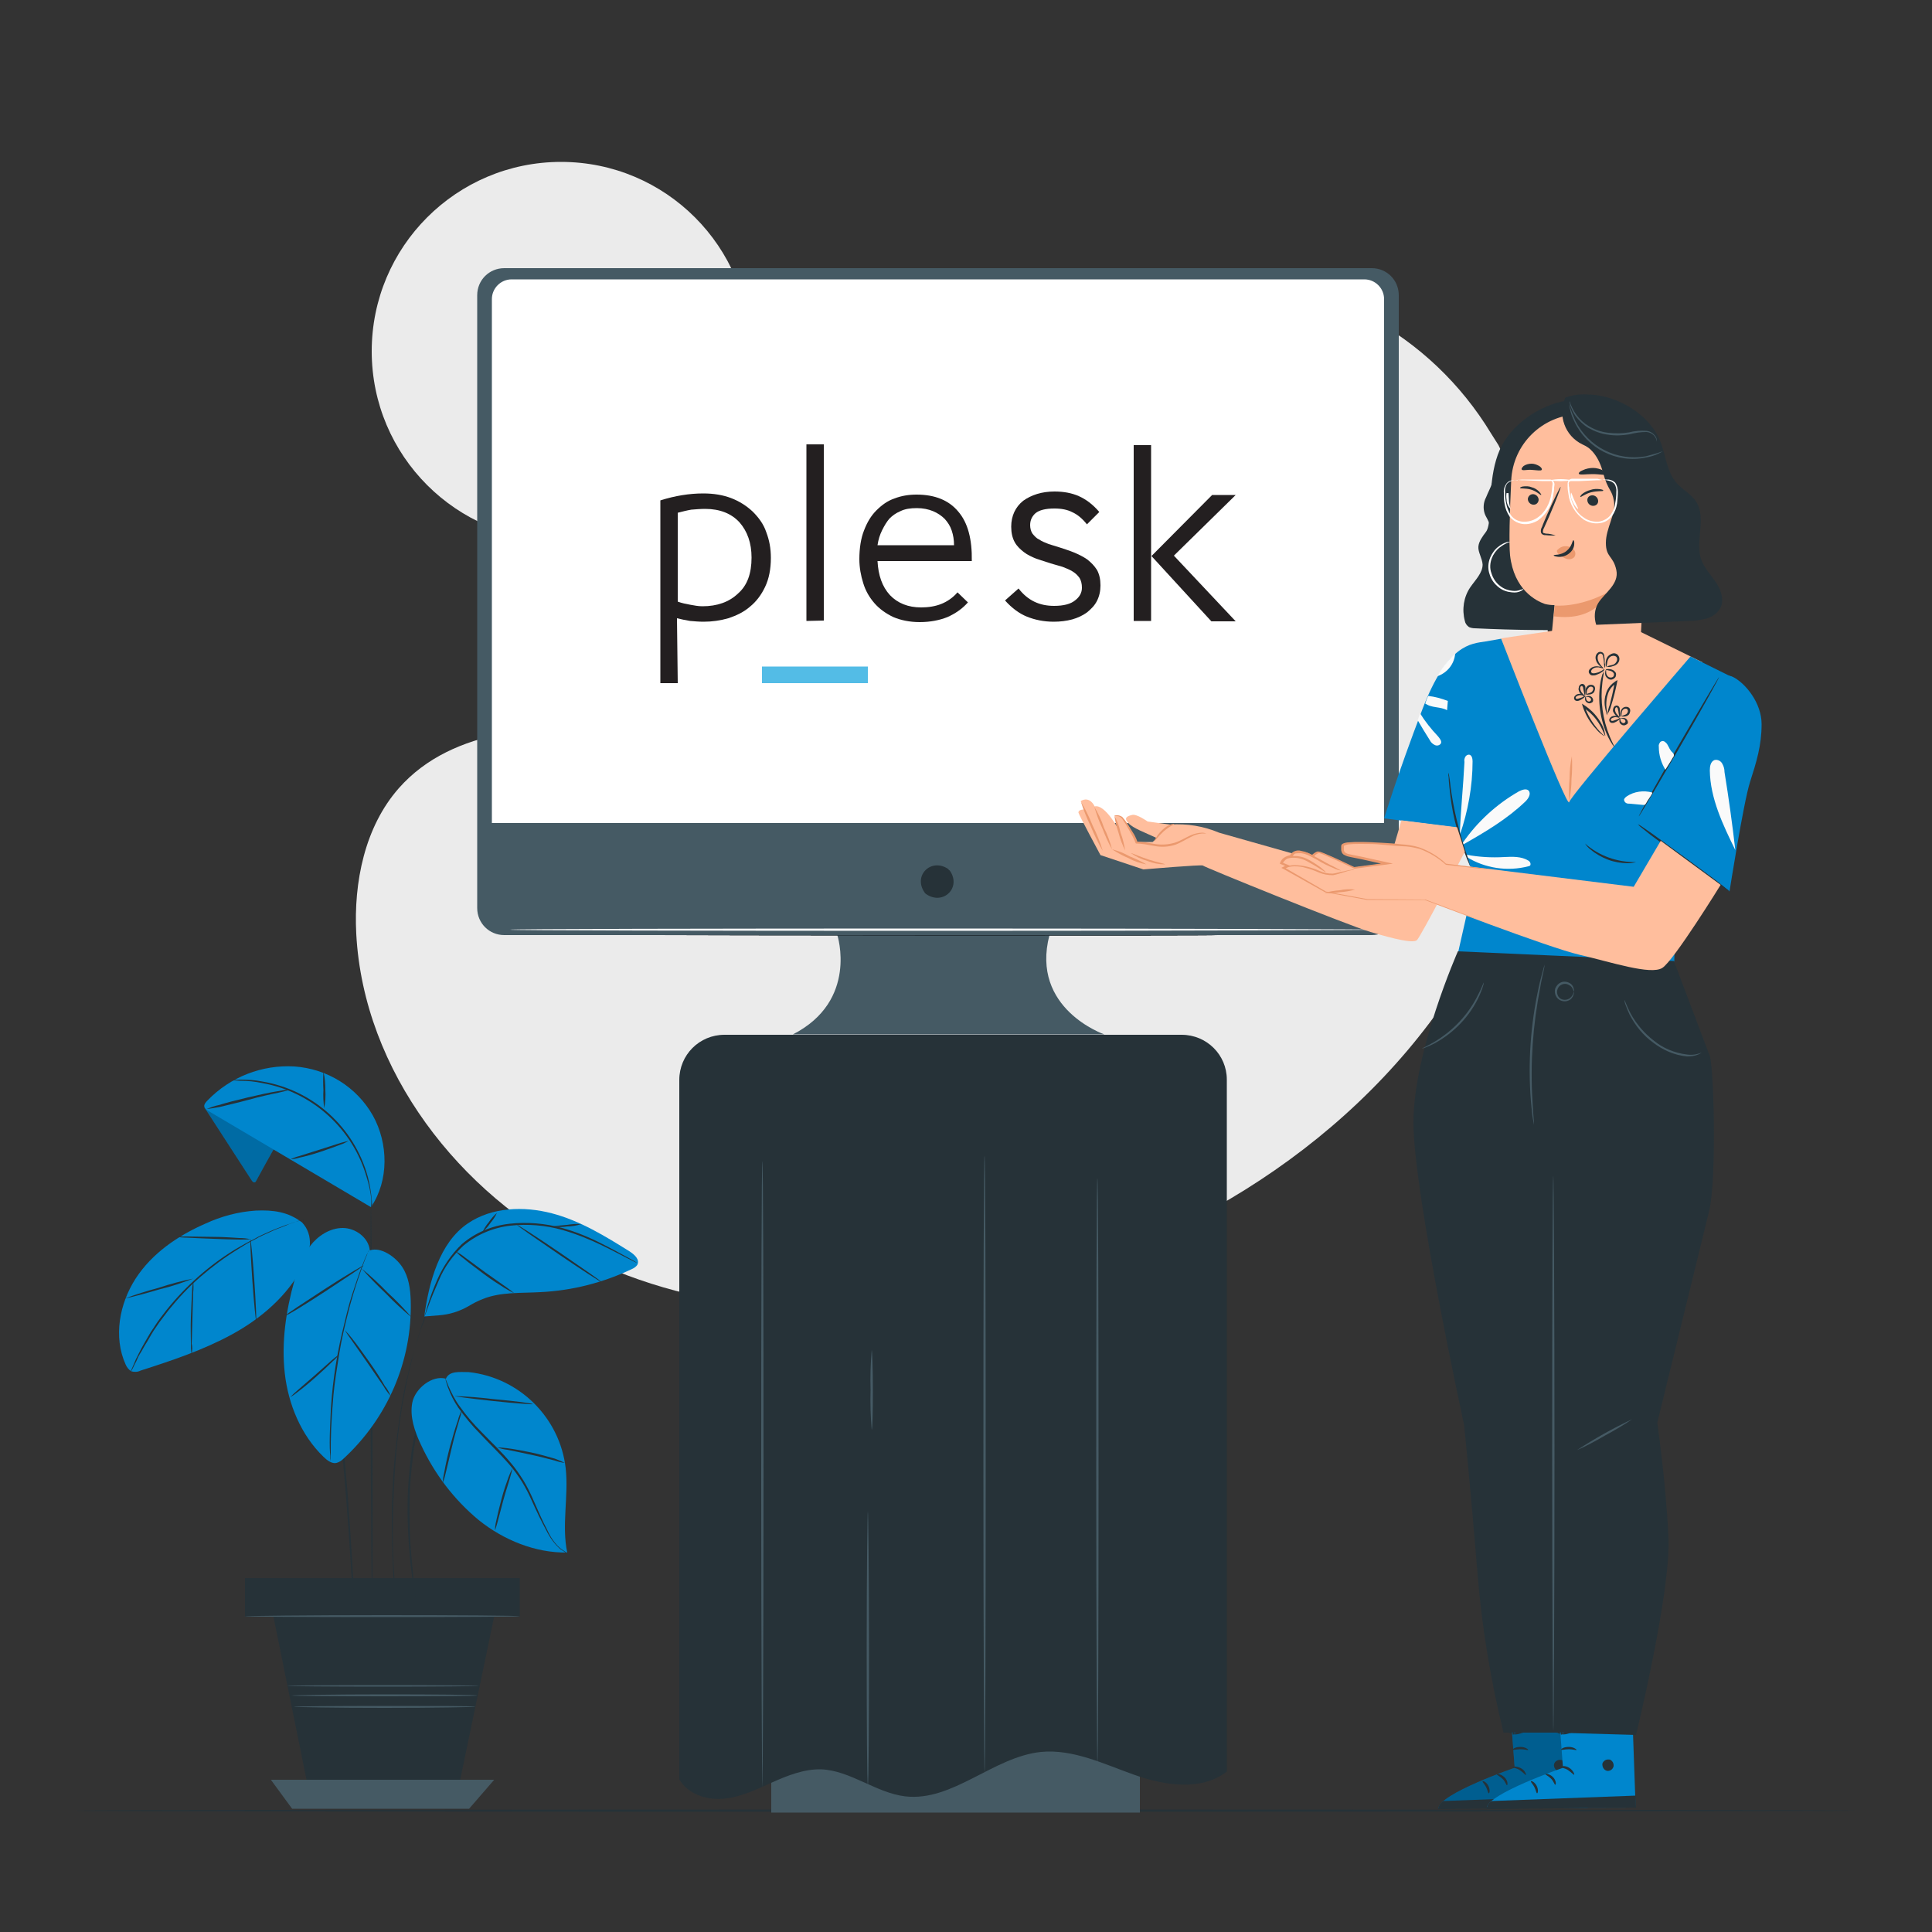 <?xml version="1.0" encoding="UTF-8"?>
<!-- Generator: Adobe Illustrator 27.2.0, SVG Export Plug-In . SVG Version: 6.00 Build 0)  -->
<svg version="1.1" id="Ebene_1" xmlns="http://www.w3.org/2000/svg" xmlns:xlink="http://www.w3.org/1999/xlink" x="0px" y="0px" width="500px" height="500px" viewBox="0 0 500 500" style="enable-background:new 0 0 500 500;" xml:space="preserve">
<rect x="0" y="0" width="500" height="500" fill="#333333" stroke="none"/>
<style type="text/css">
	.st0{fill:#EBEBEB;}
	.st1{fill:#263238;}
	.st2{fill:#455A64;}
	.st3{fill:#0086CD;}
	.st4{opacity:0.2;}
	.st5{fill:#FFFFFF;}
	.st6{fill:#FAFAFA;}
	.st7{fill:#FFBE9D;}
	.st8{fill:#EB996E;}
	.st9{opacity:0.3;}
	.st10{fill:#231F20;}
	.st11{fill:#53BCE6;}
</style>
<g id="freepik--background-simple--inject-33">
	<path class="st0" d="M387.8,115.2l-1.9-3c-15.6-25.8-43.9-41.3-73.7-39.4c-3.8,0.2-7.6,0.8-11.4,1.6c-27.1,5.8-50.7,26.3-60.4,52.5   c-5.8,15.4-7.4,33.2-18.3,45.4c-14.2,15.9-38.3,16.4-59.5,15.8s-45.3-0.1-59.4,15.9c-8.8,10-11.7,24.3-11,37.7   c1.9,35.5,26.7,67.3,58.1,83.1S219,342,253.5,335c48.3-9.7,94.2-36.5,121.8-77.8S409.9,159.8,387.8,115.2z"/>
	<circle class="st0" cx="145.2" cy="90.9" r="49"/>
</g>
<g id="freepik--Plant--inject-33">
	<rect x="63.5" y="408.6" class="st1" width="70.9" height="9.7"/>
	<path class="st1" d="M134.5,418.4H63.4v-10h71.1L134.5,418.4z M63.7,418.2h70.6v-9.5H63.7L63.7,418.2z"/>
	<polygon class="st1" points="70.1,415.1 80.3,465.4 118.1,465.4 127.9,418.3  "/>
	<polygon class="st2" points="70.1,460.6 75.6,468.1 121.4,468.1 127.9,460.6  "/>
	<path class="st1" d="M96.3,416.5c-0.1,0-0.3-23.3-0.4-52.1s0-52.1,0.1-52.1s0.3,23.3,0.4,52.1S96.4,416.5,96.3,416.5z"/>
	<path class="st1" d="M112.1,358.2c0,0.2-0.1,0.4-0.2,0.5c-0.2,0.4-0.4,0.9-0.6,1.5c-0.1,0.3-0.3,0.7-0.5,1.1s-0.3,0.9-0.5,1.3   s-0.4,1-0.6,1.5s-0.3,1.1-0.5,1.7c-0.8,2.8-1.5,5.7-2,8.7c-0.5,3.6-0.9,7.2-1.1,10.9c-0.3,6.6-0.1,13.2,0.6,19.8   c0.2,2.5,0.4,4.6,0.6,6c0.1,0.7,0.1,1.2,0.2,1.6c0,0.2,0,0.4,0,0.6c-0.1-0.2-0.1-0.4-0.1-0.6l-0.3-1.6c-0.2-1.4-0.5-3.4-0.8-6   c-0.7-6.6-1-13.3-0.7-19.9c0.2-3.7,0.6-7.3,1.1-10.9c0.5-2.9,1.2-5.9,2.1-8.7c0.2-0.6,0.4-1.2,0.6-1.7l0.6-1.5   c0.2-0.5,0.4-0.9,0.5-1.3s0.4-0.8,0.5-1.1l0.7-1.5C111.9,358.5,112,358.3,112.1,358.2z"/>
	<path class="st1" d="M110.3,339.3c0,0.3-0.1,0.5-0.2,0.8c-0.2,0.5-0.4,1.3-0.7,2.2c-0.2,0.5-0.4,1-0.5,1.6   c-0.2,0.6-0.4,1.2-0.6,1.9c-0.4,1.4-0.9,2.9-1.3,4.6c-0.2,0.9-0.5,1.8-0.7,2.7s-0.4,1.9-0.7,3c-0.5,2-0.8,4.2-1.3,6.5   c-0.8,4.6-1.5,9.8-1.9,15.1s-0.6,10.6-0.7,15.3s0,8.9,0.2,12.5c0.1,1.8,0.2,3.4,0.3,4.8s0.2,2.6,0.3,3.6s0.1,1.7,0.2,2.3   c0,0.3,0,0.5,0,0.8c-0.1-0.3-0.1-0.5-0.1-0.8c-0.1-0.6-0.2-1.3-0.3-2.3c-0.1-1-0.2-2.2-0.3-3.6s-0.3-3-0.3-4.8   c-0.2-3.6-0.3-7.8-0.3-12.5s0.2-9.9,0.7-15.3s1.2-10.5,2-15.2c0.5-2.3,0.8-4.5,1.4-6.5l0.7-3l0.8-2.7c0.4-1.7,1-3.2,1.4-4.6   c0.2-0.7,0.4-1.3,0.6-1.9s0.4-1.1,0.6-1.5c0.3-0.9,0.6-1.6,0.8-2.1C110,339.8,110.2,339.6,110.3,339.3z"/>
	<path class="st1" d="M91.8,420.7c0-0.1,0-0.2,0-0.3c0-0.2,0-0.5-0.1-0.8c0-0.8-0.1-1.8-0.2-3.1c-0.2-2.7-0.4-6.6-0.7-11.4   c-0.6-9.6-1.5-22.8-3.1-37.4c-0.8-7.3-1.8-14.2-2.8-20.5c-0.5-3.1-1-6.1-1.6-8.9s-1-5.4-1.5-7.7s-1-4.5-1.4-6.3s-0.8-3.5-1.1-4.8   s-0.6-2.3-0.7-3c-0.1-0.3-0.1-0.6-0.2-0.8c0-0.1,0-0.2,0-0.3c0,0.1,0.1,0.2,0.1,0.3c0.1,0.2,0.1,0.5,0.2,0.8c0.2,0.7,0.5,1.7,0.8,3   s0.8,2.9,1.2,4.7s1,4,1.5,6.3s1.1,4.9,1.6,7.7s1.1,5.8,1.6,8.9c1,6.3,2,13.2,2.8,20.5c1.6,14.6,2.4,27.8,3,37.4   c0.3,4.8,0.4,8.7,0.6,11.4c0.1,1.3,0.1,2.4,0.1,3.1c0,0.3,0,0.6,0,0.8C91.9,420.5,91.9,420.6,91.8,420.7z"/>
	<path class="st3" d="M95.7,323.6c-0.3-3.3-3.7-5.8-7-5.8s-6.4,2-8.4,4.6c-1.9,2.7-3.3,5.8-4.1,9c-2.2,7.8-3.4,16-2.5,24   s4.2,16,10,21.6c0.9,0.9,2.2,1.9,3.4,1.6c0.7-0.2,1.3-0.6,1.8-1.1c11.4-10.5,17.8-25.3,17.4-40.8c-0.1-3.1-0.5-6.2-2.2-8.8   S98.6,322.6,95.7,323.6"/>
	<path class="st3" d="M71,297.1c-1.6,2.8-3.1,5.6-4.7,8.5c-0.1,0.2-0.2,0.4-0.5,0.4s-0.4-0.2-0.6-0.4l-12.3-19l2.8-1.6L71,297.1z"/>
	<g class="st4">
		<path d="M71,297.1c-1.6,2.8-3.1,5.6-4.7,8.5c-0.1,0.2-0.2,0.4-0.5,0.4s-0.4-0.2-0.6-0.4l-12.3-19l2.8-1.6L71,297.1z"/>
	</g>
	<path class="st3" d="M96,312.4l-42.1-24.9c-0.4-0.2-0.8-0.6-1-1c-0.2-0.6,0.3-1.2,0.8-1.7c5.9-6.1,14.1-9.3,22.5-8.8   c8.5,0.6,16.1,5.3,20.3,12.7C100.5,295.9,100.7,305.5,96,312.4"/>
	<path class="st1" d="M60,279.6c0.2,0,0.4-0.1,0.5-0.1c0.4,0,0.9-0.1,1.6-0.1c2,0,3.9,0.1,5.8,0.5c13.1,2.2,23.8,11.8,27.3,24.7   c0.5,1.9,0.8,3.8,1,5.8c0.1,0.7,0,0.9,0.1,1.2c0,0.3-0.1,0.6-0.3,0.9c0.1-0.7,0.1-1.4,0.1-2.1c-0.2-1.9-0.6-3.8-1.2-5.7   c-3.6-12.6-14.1-22.1-27-24.4c-1.9-0.4-3.8-0.6-5.8-0.6C60.7,279.6,60,279.6,60,279.6z"/>
	<path class="st1" d="M90.3,295.2c-0.7,0.4-1.4,0.8-2.1,1c-1.3,0.5-3.2,1.2-5.3,1.9s-4,1.2-5.4,1.5c-0.7,0.2-1.5,0.4-2.3,0.4   c0.7-0.3,1.4-0.6,2.2-0.8l5.4-1.7l5.3-1.7C88.8,295.6,89.6,295.4,90.3,295.2z"/>
	<path class="st1" d="M83.7,277.4c0.4,1.5,0.5,3.1,0.5,4.7c0.1,1.6,0,3.2-0.3,4.7c-0.2-1.6-0.3-3.1-0.2-4.7   C83.6,280.5,83.6,279,83.7,277.4z"/>
	<path class="st1" d="M53.5,287c1-0.4,2-0.8,3.1-1c1.9-0.6,4.6-1.3,7.6-2s5.7-1.3,7.7-1.6c1.1-0.2,2.1-0.4,3.2-0.4   c-1,0.3-2.1,0.6-3.1,0.8c-2,0.4-4.7,1-7.6,1.8s-5.6,1.4-7.6,1.9C55.6,286.7,54.6,286.9,53.5,287z"/>
	<path class="st3" d="M78.2,316.4c-3.6-2.8-7.5-3.3-12-3.1c-4.6,0.3-9,1.5-13.1,3.4c-7.1,3.1-13.8,7.7-18,14.2s-5.8,15.1-2.6,22.2   c0.3,0.7,0.8,1.4,1.5,1.8c0.8,0.2,1.6,0.2,2.4-0.2c8.1-2.6,16.2-5.3,23.7-9.4s14.2-9.9,18.2-17.4c1-1.8,1.7-3.7,1.9-5.8   C80.3,320,79.7,318,78.2,316.4"/>
	<path class="st1" d="M78.3,315.6c-0.2,0.1-0.4,0.2-0.6,0.2l-1.7,0.6l-1.2,0.4c-0.4,0.2-0.9,0.4-1.4,0.6c-1,0.4-2.2,0.8-3.4,1.4   l-2,0.9c-0.7,0.3-1.4,0.7-2.1,1.1c-1.5,0.7-2.9,1.6-4.5,2.6c-3.4,2.1-6.6,4.5-9.6,7.1c-3,2.6-5.7,5.5-8.2,8.6   c-1.1,1.5-2.2,2.8-3.1,4.2c-0.5,0.7-0.9,1.3-1.3,2l-1.1,1.9c-0.8,1.2-1.3,2.3-1.9,3.2c-0.3,0.5-0.5,0.9-0.7,1.4s-0.4,0.8-0.6,1.2   c-0.3,0.7-0.6,1.2-0.8,1.6c-0.1,0.2-0.2,0.4-0.3,0.5c0-0.2,0.1-0.4,0.2-0.6c0.2-0.4,0.4-1,0.7-1.6c0.2-0.4,0.3-0.8,0.5-1.2   s0.5-0.9,0.7-1.4c0.5-1,1.1-2.1,1.8-3.3l1.1-1.9c0.4-0.7,0.9-1.3,1.3-2c0.9-1.4,2-2.8,3.1-4.2c5-6.2,11.1-11.6,17.9-15.7   c1.6-0.9,3.1-1.8,4.6-2.5c0.7-0.4,1.4-0.8,2.1-1.1l2-0.9c1.3-0.6,2.5-1,3.5-1.4c0.5-0.2,1-0.4,1.4-0.5l1.2-0.4l1.7-0.5   C77.9,315.7,78.1,315.6,78.3,315.6z"/>
	<path class="st1" d="M50,330.9c-2.9,1.1-5.8,2.1-8.8,2.8c-3,0.9-6,1.7-9,2.4c2.9-1.1,5.8-2,8.8-2.8C44,332.3,47,331.5,50,330.9z"/>
	<path class="st1" d="M49.6,350.4c-0.2-0.9-0.2-1.8-0.2-2.8c0-1.7-0.1-4,0-6.6s0.2-4.9,0.3-6.6c0-0.9,0.1-1.8,0.3-2.7   c0.1,0.9,0.1,1.8,0,2.8c-0.1,1.9-0.1,4.1-0.2,6.6s-0.1,4.8-0.2,6.6C49.8,348.5,49.8,349.4,49.6,350.4z"/>
	<path class="st1" d="M66.3,341.9c-0.1,0-0.6-4.8-1-10.6s-0.6-10.7-0.5-10.7s0.6,4.8,1,10.6S66.4,341.9,66.3,341.9z"/>
	<path class="st1" d="M45.6,320.1c0.9-0.1,1.9-0.1,2.8-0.1c1.7,0,4.2,0.1,6.8,0.1s5.1,0.2,6.8,0.3c0.9,0,1.9,0.1,2.8,0.3   c-0.9,0.1-1.9,0.1-2.8,0.1c-1.7,0-4.2-0.1-6.8-0.2s-5.1-0.2-6.8-0.3C47.4,320.3,46.5,320.2,45.6,320.1z"/>
	<path class="st1" d="M85.6,378.1c0-0.2-0.1-0.4-0.1-0.6c0-0.4,0-1-0.1-1.6c-0.1-1.4-0.1-3.5,0-6s0.2-5.5,0.5-8.8s0.8-7,1.5-10.8   s1.6-7.3,2.4-10.6s1.8-6.1,2.6-8.5s1.6-4.3,2.1-5.6c0.3-0.6,0.5-1.1,0.7-1.5c0.1-0.2,0.1-0.3,0.2-0.5c0,0.2-0.1,0.4-0.2,0.5   c-0.1,0.4-0.3,0.9-0.6,1.5c-0.5,1.3-1.2,3.2-2,5.6s-1.7,5.3-2.5,8.5s-1.7,6.8-2.3,10.6s-1.2,7.4-1.5,10.7s-0.5,6.3-0.6,8.8   s-0.1,4.5-0.1,6c0,0.7,0,1.2,0,1.6C85.6,377.7,85.6,377.9,85.6,378.1z"/>
	<path class="st1" d="M87.8,350.5c-0.5,0.7-1.1,1.3-1.7,1.8c-1.1,1.1-2.6,2.5-4.4,4.1s-3.4,2.9-4.6,3.8c-0.6,0.5-1.3,1-2,1.4   c0.6-0.6,1.2-1.2,1.8-1.7l4.5-3.9l4.5-4C86.5,351.5,87.1,351,87.8,350.5z"/>
	<path class="st1" d="M101.1,361.3c-0.7-0.8-1.3-1.6-1.8-2.5c-1.2-1.7-2.6-3.8-4.2-6.1l-4.2-6c-0.6-0.8-1.2-1.7-1.7-2.5   c0.7,0.7,1.4,1.5,2,2.3c1.2,1.5,2.7,3.6,4.4,6s3.1,4.6,4,6.2C100.2,359.4,100.7,360.3,101.1,361.3z"/>
	<path class="st1" d="M94.1,327.5c0.1,0.1-4.4,3.1-9.9,6.7s-10.1,6.4-10.2,6.2s4.4-3.1,9.9-6.7S94.1,327.4,94.1,327.5z"/>
	<path class="st1" d="M106.6,341c-2.3-1.9-4.6-4-6.7-6.2c-2.2-2.1-4.4-4.3-6.3-6.5c2.3,1.9,4.6,4,6.7,6.2   C102.5,336.5,104.6,338.7,106.6,341z"/>
	<path class="st3" d="M109.8,340.7l3.8-0.3c2.7-0.2,5.3-1,7.7-2.4c1.2-0.7,2.3-1.3,3.6-1.8c4.7-1.9,9.9-1.5,15-1.8   c8.3-0.4,16.4-2.5,23.9-6.1c0.4-0.2,0.8-0.5,1.1-0.9c0.8-1.4-0.7-2.7-1.9-3.5c-6.4-4-12.9-8-20.2-9.9s-15.5-1.6-21.7,2.6   C113.7,321.6,111,331.9,109.8,340.7"/>
	<path class="st1" d="M164.9,326.9c-0.2-0.1-0.4-0.2-0.6-0.3l-1.8-0.9c-1.6-0.8-3.8-2-6.7-3.4c-3.3-1.6-6.8-3-10.3-4   c-4.3-1.2-8.9-1.6-13.4-1.1c-4.5,0.5-8.7,2.3-12.2,5.2c-2.7,2.5-4.9,5.5-6.3,8.9c-1,2.3-2,4.6-2.8,6.9l-0.7,1.9   c-0.1,0.2-0.2,0.4-0.3,0.7c0-0.2,0.1-0.5,0.2-0.7c0.2-0.5,0.3-1.1,0.6-2c0.7-2.4,1.6-4.7,2.6-7c1.5-3.4,3.6-6.5,6.3-9.1   c3.5-3,7.8-4.8,12.4-5.3c4.5-0.5,9.2-0.1,13.6,1.1c3.6,1,7,2.4,10.3,4.1c2.8,1.4,5.1,2.7,6.6,3.5l1.8,1   C164.5,326.6,164.7,326.7,164.9,326.9z"/>
	<path class="st1" d="M155.7,331.8c-0.1,0.1-5.1-3.1-11.1-7.2s-10.9-7.5-10.8-7.6s5.1,3.1,11.1,7.2S155.8,331.7,155.7,331.8z"/>
	<path class="st1" d="M150.4,316.8c-1.2,0.4-2.4,0.6-3.6,0.6c-1.2,0.2-2.5,0.2-3.7,0c1.2-0.2,2.4-0.3,3.6-0.4   C148,316.8,149.2,316.7,150.4,316.8z"/>
	<path class="st1" d="M128.6,313.9c-0.4,0.9-1,1.8-1.6,2.5c-0.6,0.9-1.3,1.7-2.1,2.4c0.4-0.9,1-1.8,1.6-2.5   C127.1,315.4,127.8,314.6,128.6,313.9z"/>
	<path class="st1" d="M133.1,334.7c-0.8-0.4-1.6-0.8-2.4-1.3c-1.4-0.9-3.4-2.1-5.5-3.7s-3.9-2.9-5.2-4c-0.7-0.5-1.4-1.1-2-1.8   c0.8,0.4,1.6,0.9,2.3,1.5l5.3,3.9c2.1,1.5,4,2.8,5.4,3.8C131.7,333.6,132.4,334.1,133.1,334.7z"/>
	<path class="st3" d="M115.4,356.8c-3.6-1-8,2.6-8.7,6.2s0.6,7.4,2.2,10.8c3.5,7.6,8.6,14.3,15,19.6c6.5,5.2,14.6,8.5,22.9,8.4   c-1.5-7.1,0.4-14.6-0.4-21.8c-1.5-13.1-12-23.5-25.1-24.9C119,355.1,116.3,354.7,115.4,356.8"/>
	<path class="st1" d="M146.9,402c-0.2-0.1-0.4-0.1-0.5-0.2c-0.5-0.3-0.9-0.6-1.4-0.9c-1.5-1.3-2.7-3-3.6-4.8   c-0.6-1.1-1.2-2.3-1.9-3.7s-1.3-2.8-2-4.3c-0.7-1.6-1.5-3.1-2.4-4.6c-1-1.6-2.1-3.1-3.3-4.5c-2.5-2.9-5.2-5.4-7.5-7.9   c-2.1-2.1-4-4.4-5.7-6.8c-1.1-1.6-2-3.4-2.7-5.3c-0.2-0.5-0.3-1-0.5-1.6c-0.1-0.2-0.1-0.4-0.1-0.6c0,0,0.3,0.8,0.8,2   c0.8,1.8,1.7,3.6,2.9,5.2c1.7,2.4,3.6,4.6,5.7,6.7c2.3,2.4,5,4.9,7.5,7.9c1.2,1.4,2.3,3,3.3,4.6c0.9,1.5,1.7,3.1,2.4,4.7l1.9,4.3   c0.6,1.3,1.2,2.6,1.8,3.7c0.8,1.8,1.9,3.5,3.4,4.8C146.2,401.6,146.9,401.9,146.9,402z"/>
	<path class="st1" d="M128.1,396.1c0-0.8,0.1-1.6,0.3-2.4c0.3-1.5,0.8-3.5,1.4-5.8s1.3-4.2,1.8-5.6c0.3-0.8,0.6-1.5,1-2.3   c-0.1,0.8-0.4,1.6-0.6,2.4c-0.4,1.5-1.1,3.5-1.7,5.7s-1.1,4.2-1.5,5.7C128.6,394.5,128.4,395.3,128.1,396.1z"/>
	<path class="st1" d="M146.2,378.6c-0.9-0.1-1.7-0.3-2.6-0.6c-1.6-0.4-3.7-1-6.1-1.5s-4.6-1-6.2-1.3c-0.9-0.1-1.7-0.3-2.6-0.6   c0.9,0,1.8,0.1,2.6,0.2c1.6,0.2,3.8,0.6,6.2,1.1s4.6,1.2,6.1,1.6C144.6,377.9,145.4,378.2,146.2,378.6z"/>
	<path class="st1" d="M114.6,383.7c0-1,0.2-1.9,0.4-2.8c0.3-1.7,0.8-4.1,1.5-6.7s1.4-4.9,2-6.6c0.2-0.9,0.6-1.8,1-2.7   c-0.1,0.9-0.4,1.9-0.7,2.8c-0.5,1.7-1.2,4-1.8,6.6s-1.2,5-1.6,6.7C115.2,381.8,115,382.8,114.6,383.7z"/>
	<path class="st1" d="M137.9,363.4c0,0.1-4.5-0.2-10.1-0.8s-10.1-1.2-10.1-1.3c3.4,0.1,6.8,0.4,10.1,0.8   C133.4,362.6,137.9,363.2,137.9,363.4z"/>
	<path class="st2" d="M134.5,418.3c0,0.1-15.9,0.2-35.6,0.2s-35.6-0.1-35.6-0.2S79.3,418,99,418S134.5,418.1,134.5,418.3z"/>
	<path class="st2" d="M123.5,438.8c0,0.1-10.7,0.2-24,0.2s-24-0.1-24-0.2s10.7-0.3,24-0.3S123.5,438.6,123.5,438.8z"/>
	<path class="st2" d="M123,441.7c0,0.1-10.5,0.3-23.5,0.3S76,441.8,76,441.7s10.5-0.2,23.5-0.2S123,441.5,123,441.7z"/>
	<path class="st2" d="M123.9,436.3c0,0.1-11.1,0.2-24.8,0.2s-24.8-0.1-24.8-0.2s11.1-0.2,24.8-0.2S123.9,436.2,123.9,436.3z"/>
</g>
<g id="freepik--Floor--inject-33">
	<path class="st1" d="M480.6,468.6c0,0.1-103.3,0.3-230.6,0.3s-230.6-0.1-230.6-0.3s103.2-0.3,230.6-0.3S480.6,468.4,480.6,468.6z"/>
</g>
<g id="freepik--Monitor--inject-33">
	<rect x="199.6" y="421.1" class="st2" width="95.4" height="48"/>
	<path class="st1" d="M305.8,267.8H187.5c-6.5,0-11.7,5.2-11.7,11.7v181c2.3,3.9,7.1,5.4,11.5,5s8.5-2.4,12.5-4.2s8.3-3.5,12.7-3.4   c7.6,0.3,14.2,6.1,21.8,7c12.3,1.4,22.7-10.2,35.1-11.5c8.3-0.8,16.2,3.1,24.1,5.9s17.3,4.3,24-0.8V279.4   C317.5,273,312.3,267.8,305.8,267.8z"/>
	<path class="st2" d="M197.3,462.5c-0.1,0-0.3-36.3-0.3-81s0.1-81,0.3-81s0.3,36.2,0.3,81S197.4,462.5,197.3,462.5z"/>
	<path class="st2" d="M224.6,391.1c0.1,0,0.3,15.9,0.3,35.4s-0.1,35.4-0.3,35.4s-0.3-15.9-0.3-35.4S224.5,391.1,224.6,391.1z"/>
	<path class="st2" d="M225.6,349.4c0.1,0,0.3,4.6,0.3,10.3s-0.1,10.3-0.3,10.3c-0.3-3.4-0.4-6.9-0.3-10.3   C225.2,356.3,225.3,352.8,225.6,349.4z"/>
	<path class="st2" d="M254.8,458.7c-0.1,0-0.3-35.7-0.3-79.8s0.1-79.8,0.3-79.8s0.3,35.7,0.3,79.8S255,458.7,254.8,458.7z"/>
	<path class="st2" d="M284,456.3c-0.1,0-0.3-33.9-0.3-75.7s0.1-75.7,0.3-75.7s0.3,33.9,0.3,75.7S284.2,456.3,284,456.3z"/>
	<path class="st2" d="M355,69.4H130.5c-3.9,0-7,3.1-7,7V235c0,3.9,3.1,7,7,7h86.2c0,0,5.5,17-11.5,25.7h80.6c0,0-19.2-6.6-14.2-25.7   H355c3.9,0,7-3.1,7-7V76.4C362,72.5,358.9,69.4,355,69.4C355,69.4,355,69.4,355,69.4z"/>
	<path class="st1" d="M245.8,225.3c3.1,4.4-1.7,9.1-6.1,6.1c-0.1-0.1-0.3-0.2-0.4-0.4c-3.1-4.4,1.7-9.1,6.1-6.1   C245.5,225.1,245.6,225.2,245.8,225.3z"/>
	<path class="st5" d="M132.4,72.3h220.7c2.8,0,5.1,2.3,5.1,5.1V213l0,0H127.3l0,0V77.4C127.3,74.6,129.6,72.3,132.4,72.3L132.4,72.3   z"/>
	<path class="st1" d="M314.9,242.1c0,0.1-32,0.1-71.4,0.1s-71.4-0.1-71.4-0.1s32-0.1,71.4-0.1S314.9,242,314.9,242.1z"/>
	<path class="st6" d="M356.6,240.6c0,0.1-50.3,0.3-112.3,0.3s-112.3-0.1-112.3-0.3s50.3-0.3,112.3-0.3S356.6,240.5,356.6,240.6z"/>
</g>
<g id="freepik--Character--inject-33">
	<path class="st1" d="M405.4,103.7c-7,1.1-14.5,6.3-17.3,12.8s-2.4,14.9-2.3,22c2.2-0.4,3.5,0.6,5.7,0.4c1.4-0.2,2.7-1.1,3.5-2.3   c2-2.7,3.7-5.7,4.9-8.8c3.2-7.3,6.3-14.7,9.4-22"/>
	<path class="st1" d="M394.9,114.3c-11,7.1-8.2,20.3-10.3,23.3c-0.9,1.2-1.9,2.5-2,3.9s1,3,1.1,4.6c0,2.2-1.9,4-3.2,5.9   c-1.7,2.5-2.2,5.7-1.4,8.7c0.1,0.6,0.5,1.2,1.1,1.6c0.5,0.2,1,0.3,1.5,0.3c10.4,0.5,20.8,0.6,31.3,0.3c2.4-0.1,4.9-0.2,6.9-1.3   c2.7-1.5,3.9-4.4,4.8-7.1l2.9-8.6c0.7-1.8,1.2-3.7,1.6-5.6c0.2-2.7,0.3-5.3,0.1-8c0.2-2.5,0.2-5,0.1-7.4c-0.1-2.6-1.2-5-2.9-6.9"/>
	<path class="st7" d="M426.6,125c0.1-9.7-7.6-17.6-17.3-17.8c-0.2,0-0.4,0-0.6,0c-9.5,0.2-17.2,7.7-17.6,17.2   c-0.4,8.2-0.6,16.4-0.3,19.3c1,8.9,6.7,11.8,9,12.6c0.8,0.2,1.6,0.3,2.4,0.3l0,0c0,0,0.1,0,0.1,0.1l-1,10.4   c-0.2,6.8,4.2,12.4,11.1,12.6s11.7-5.4,12.1-12.2L426.6,125z"/>
	<path class="st1" d="M395.4,129.1c0,0.8,0.6,1.4,1.3,1.5c0.8,0.1,1.4-0.4,1.5-1.2c0,0,0,0,0,0c0-0.8-0.6-1.4-1.3-1.5   C396.2,127.8,395.5,128.3,395.4,129.1C395.4,129.1,395.4,129.1,395.4,129.1z"/>
	<path class="st1" d="M393.4,126.3c0.1,0.2,1.4,0,2.8,0.4s2.4,1.4,2.6,1.4s0-0.3-0.4-0.8c-0.6-0.6-1.2-1-2-1.2   c-0.7-0.3-1.5-0.3-2.3-0.2C393.6,126,393.3,126.2,393.4,126.3z"/>
	<path class="st1" d="M410.8,129.4c0,0.8,0.6,1.4,1.3,1.5c0.8,0.1,1.5-0.4,1.5-1.2c0,0,0,0,0,0c0-0.8-0.6-1.4-1.3-1.5   C411.5,128.1,410.8,128.6,410.8,129.4C410.8,129.4,410.8,129.4,410.8,129.4z"/>
	<path class="st1" d="M409,128.6c0.2,0.1,1.2-0.8,2.8-1.2s3-0.2,3.1-0.4s-0.2-0.3-0.8-0.4c-0.8-0.1-1.7-0.1-2.5,0.2   c-0.8,0.2-1.6,0.6-2.2,1.1C409,128.3,408.9,128.6,409,128.6z"/>
	<path class="st1" d="M402.6,138.6c-0.8-0.3-1.7-0.5-2.5-0.5c-0.4-0.1-0.8-0.1-0.8-0.4c0-0.4,0.1-0.8,0.3-1.1l1.3-2.9   c1.8-4.2,3.1-7.6,3-7.7s-1.8,3.3-3.6,7.4c-0.4,1-0.9,2-1.2,2.9c-0.3,0.5-0.4,1-0.3,1.5c0.1,0.3,0.3,0.5,0.6,0.6   c0.2,0.1,0.4,0.1,0.7,0.1C400.9,138.6,401.8,138.6,402.6,138.6z"/>
	<path class="st8" d="M402.4,156.7c0,0,6,0.7,13.7-3.4c0,0-2.7,7.7-14,6.2L402.4,156.7z"/>
	<path class="st8" d="M403.1,142.3c0.6-0.7,1.6-1.1,2.6-0.9c0.7,0.1,1.3,0.4,1.7,1c0.4,0.5,0.4,1.3,0,1.8c-0.5,0.5-1.3,0.7-2.1,0.4   c-0.7-0.3-1.4-0.7-1.9-1.2c-0.2-0.1-0.3-0.3-0.4-0.5c-0.1-0.2-0.1-0.4,0-0.6"/>
	<path class="st1" d="M407.2,139.8c-0.3,0-0.3,1.6-1.8,2.8s-3.3,0.9-3.3,1.1s0.4,0.3,1.1,0.4c1,0.1,2-0.2,2.8-0.8   c0.8-0.6,1.3-1.4,1.4-2.3C407.5,140.2,407.3,139.8,407.2,139.8z"/>
	<path class="st1" d="M408.6,122.6c0.2,0.4,1.7,0.1,3.6,0.1s3.3,0.4,3.6,0c0.1-0.2-0.2-0.6-0.8-0.9c-0.8-0.4-1.8-0.7-2.7-0.7   c-0.9,0-1.9,0.2-2.7,0.6C408.8,122,408.5,122.4,408.6,122.6z"/>
	<path class="st1" d="M393.8,121.5c0.3,0.4,1.3,0,2.6,0.1s2.4,0.3,2.6,0c0.1-0.2,0-0.5-0.5-0.9c-0.6-0.4-1.4-0.7-2.1-0.7   c-0.8,0-1.5,0.2-2.1,0.6C393.9,121,393.7,121.3,393.8,121.5z"/>
	<path class="st1" d="M405.1,102.9c-2,4.6-0.1,9.9,4.4,12.1c1.9,1,4.3,1.6,5.2,3.5c0.7,1.5,0.3,3.4,1.3,4.8s2.6,1.6,3.9,2.6   c1.7,1.3,2.4,3.5,2.6,5.7c0,2.2,0.2,4.3,0.4,6.5c0.4,2.1,1.7,4.2,3.7,4.9c1.3-6.1,2.5-12.3,2.1-18.5s-2.3-12.5-6.7-17   S411,100.7,405.1,102.9"/>
	<path class="st1" d="M411.4,102.1c7.5,0.3,15.8,5.4,18.4,12.4c1.3,3.5,1.6,7.6,4.1,10.5c1.6,1.8,3.9,2.9,5.1,4.9   c2.7,4.3-0.4,10.2,1.3,15c0.8,2.1,2.4,3.8,3.7,5.7s2.2,4.3,1.4,6.4c-0.7,1.5-2,2.5-3.5,3c-1.5,0.4-3.1,0.7-4.7,0.7l-24.1,1   c-0.6-1.8-0.5-3.9,0.5-5.6c1.6-2.6,5.5-4.9,4.7-8.6s-2.7-3.2-2.7-7s2.6-7.4,2.1-10.7s-1.5-2.5-2.9-7.7s-4.3-6.6-4.3-6.6l2.3-12.5"/>
	<path class="st1" d="M384,140.2c0.9-1.3,1.8-2.8,1.5-4.4c-0.2-1.1-1-2-1.3-3c-0.4-1.3-0.3-2.8,0.4-4.1c0.5-1.3,1.2-2.5,1.6-3.8   c0.3-1,0.5-2.2,0.9-3.2c0.4-1.1,1.2-1.9,2.3-2.2c0.8,4.9-1.1,9.8-1.4,14.8c0,1.1-0.1,2.2-0.5,3.2c-0.4,1-1.5,1.7-2.6,1.5"/>
	<path class="st5" d="M394.3,152.3c0,0-0.1,0.4-0.6,0.6c-0.7,0.4-1.5,0.5-2.4,0.4c-1.2-0.1-2.4-0.5-3.3-1.2   c-1.2-0.9-2.1-2.1-2.5-3.5c-0.5-1.4-0.4-3,0.2-4.4c0.5-1.1,1.2-2.1,2.2-2.8c0.6-0.5,1.4-0.9,2.1-1.1c0.3-0.1,0.6-0.1,0.9-0.1   c-1,0.3-1.9,0.8-2.8,1.5c-0.9,0.7-1.6,1.7-2,2.7c-0.5,1.3-0.6,2.7-0.1,4c0.4,1.3,1.2,2.5,2.3,3.3c0.9,0.7,2,1.1,3.1,1.2   c0.8,0.1,1.5,0,2.2-0.3C394.1,152.6,394.2,152.3,394.3,152.3z"/>
	<path class="st5" d="M393,124.2c0.5-0.1,1.1-0.1,1.6-0.1h4.3h2.2c0.3,0,0.6,0.1,0.9,0.4c0.2,0.3,0.3,0.6,0.3,0.9l-0.1,0.8   c0,0.6-0.1,1.2-0.2,1.8c-0.3,2.7-1.8,5.1-4,6.7c-1.2,0.7-2.6,1.1-4,0.9c-1.3-0.2-2.5-0.9-3.3-1.9c-0.7-1-1.1-2.1-1.3-3.2   c-0.2-1-0.2-2-0.2-3c-0.1-0.9,0.2-1.7,0.7-2.4c0.4-0.5,1-0.8,1.7-0.8c0.4,0,0.8,0,1.2,0C392.8,124.1,392.9,124.1,393,124.2   c0,0-0.5,0-1.5,0.2c-0.6,0.1-1.1,0.4-1.5,0.8c-0.4,0.7-0.6,1.4-0.5,2.2c0,1,0.1,2,0.3,2.9c0.2,1.1,0.6,2.1,1.2,3   c0.7,1,1.8,1.6,3,1.7c1.3,0.1,2.6-0.2,3.7-0.9c1.1-0.7,2-1.7,2.6-2.8c0.6-1.1,1-2.2,1.2-3.5c0.1-0.6,0.2-1.2,0.2-1.7l0.1-0.8   c0-0.2,0-0.4-0.1-0.6c-0.1-0.2-0.3-0.3-0.5-0.2h-0.8h-1.4l-4.3-0.2C394.1,124.3,393.5,124.3,393,124.2z"/>
	<path class="st5" d="M414.7,124.2c-0.5,0.1-1,0.1-1.6,0.1l-4.3,0.2h-1.4h-0.8c-0.2,0-0.4,0.1-0.5,0.2c-0.1,0.2-0.2,0.4-0.1,0.6   c0,0.3,0,0.6,0.1,0.8c0,0.6,0.1,1.1,0.2,1.7c0.2,1.2,0.6,2.4,1.2,3.5c0.6,1.2,1.5,2.1,2.6,2.8c1.1,0.7,2.4,1,3.7,0.9   c1.2-0.2,2.3-0.8,3-1.7c0.6-0.9,1.1-1.9,1.2-3c0.2-1,0.3-1.9,0.3-2.9c0.1-0.8-0.1-1.6-0.5-2.2c-0.4-0.4-0.9-0.7-1.5-0.8   C415.2,124.1,414.7,124.2,414.7,124.2c0.1-0.1,0.3-0.1,0.4-0.1c0.4,0,0.8,0,1.2,0c0.7,0.1,1.3,0.4,1.7,0.8c0.5,0.7,0.7,1.6,0.7,2.4   c0,1-0.1,2-0.2,3c-0.2,1.2-0.6,2.3-1.3,3.2c-0.8,1.1-2,1.8-3.3,1.9c-1.4,0.2-2.8-0.2-4-0.9c-2.2-1.6-3.7-4-4-6.7   c-0.1-0.6-0.2-1.2-0.2-1.8l0-0.8c0-0.3,0.1-0.7,0.3-0.9c0.2-0.2,0.5-0.4,0.9-0.4h2.2h4.3C413.7,124,414.2,124.1,414.7,124.2z"/>
	<path class="st5" d="M406.9,124.3c-2,0.3-4,0.3-5.9,0C402.9,123.9,404.9,123.9,406.9,124.3z"/>
	<path class="st5" d="M408.4,131.7c-0.1,0.1-0.9-0.7-1.4-1.9c-0.4-0.7-0.6-1.5-0.4-2.3c0.1,0,0.4,1,0.9,2.1S408.5,131.6,408.4,131.7   z"/>
	<path class="st5" d="M390.9,131.7c-0.6-0.6-1-1.5-1-2.4c-0.1-0.6-0.1-1.2,0-1.7h0.4c-0.1,0.5-0.2,0.8-0.3,0.8s-0.1-0.3,0-0.8h0.4   c0,0.5,0.1,1.1,0.1,1.6C390.5,130.6,391,131.6,390.9,131.7z"/>
	<path class="st2" d="M428.8,114.3c-0.2-1.4-1.3-2.4-2.7-2.5c-1.5,0-2.9,0.2-4.4,0.6c-1.8,0.3-3.7,0.4-5.5,0.1   c-1.8-0.2-3.6-0.9-5.2-1.8c-1.3-0.8-2.4-1.9-3.3-3.1c-0.6-0.8-1-1.8-1.3-2.7c-0.1-0.3-0.1-0.5-0.2-0.8c0-0.2,0-0.3,0-0.3   c0.4,1.3,1,2.5,1.8,3.6c0.9,1.2,2,2.2,3.2,2.9c1.5,0.9,3.2,1.5,5,1.7c1.8,0.2,3.6,0.2,5.4-0.1c1.5-0.4,3-0.5,4.5-0.4   c1.1,0.1,2,0.8,2.5,1.7c0.1,0.3,0.2,0.5,0.2,0.8C428.8,114.2,428.8,114.3,428.8,114.3z"/>
	<path class="st2" d="M430.3,116.8c-0.3,0.2-0.7,0.4-1.1,0.6c-1,0.5-2.1,0.8-3.2,1c-7.6,1.6-15.3-2.3-18.6-9.4   c-0.5-1-0.9-2.1-1.1-3.2c-0.1-0.4-0.2-0.8-0.2-1.2c0.4,1.5,1,2.9,1.6,4.3c3.4,6.8,10.8,10.5,18.2,9.2   C427.4,117.7,428.9,117.3,430.3,116.8z"/>
	<polygon class="st7" points="388.5,165.2 402.8,163.1 423.7,163.1 440.6,171.4 404.4,213.3  "/>
	<path class="st3" d="M437.5,169.9c0,0-30.9,35.8-31.4,37.7s-17.6-42.3-17.6-42.3l-4,0.7c-3.8,0.6-9.9,0.6-16.4,17.6   s-9.9,28.2-9.9,28.2l19,2.4c0,0,2.3,7.8,4.5,13.1l-4.3,19c0,0,50.1,6.6,55.9,2.5l1.1-42.2c0,0,3.3-13.1,6-17.5s4.3-13.5,9.2-13.2   L437.5,169.9z"/>
	<path class="st3" d="M448.5,175.2c-3.2-1.6-10.5,1.8-13,9.7s-9.2,30.2-9.2,30.2l21.3,15.6c0,0,3.6-23,5.3-28.3s3-9.5,3-15   S451.7,176.8,448.5,175.2z"/>
	<path class="st8" d="M406.1,207.4c-0.1-2-0.1-3.9,0.1-5.9c0-2,0.2-3.9,0.6-5.8c0.1,2,0.1,3.9-0.1,5.9   C406.7,203.5,406.5,205.5,406.1,207.4z"/>
	<path class="st1" d="M415.1,173.7c0.1,0-0.2,1.1-0.4,2.9c-0.6,4.8,0.1,9.6,1.9,14c0.7,1.7,1.3,2.7,1.2,2.7s-0.2-0.2-0.5-0.6   c-0.4-0.6-0.8-1.3-1.1-1.9c-2.1-4.4-2.8-9.4-2-14.2c0.1-0.7,0.3-1.4,0.5-2.1C414.9,174.2,415,174,415.1,173.7z"/>
	<path class="st1" d="M415.2,190.5c0,0-0.3-0.1-0.6-0.4c-0.6-0.4-1.1-0.9-1.5-1.4c-1.6-1.7-2.8-3.7-3.5-5.9l-0.2-0.7l0.6,0.4l0,0   c2,1.3,3.5,3,4.6,5.1c0.3,0.6,0.6,1.3,0.7,2c0.1,0.5,0.2,0.8,0.1,0.8s-0.4-1-1.2-2.5c-1.1-2-2.6-3.6-4.5-4.8l0,0l0.4-0.3   c0.7,2.1,1.9,4.1,3.3,5.8C414.4,189.8,415.2,190.4,415.2,190.5z"/>
	<path class="st1" d="M416,184.8c0.1-0.8,0.3-1.6,0.6-2.4c0.4-1.5,0.9-3.6,1.3-5.9l0.4,0.3L418,177c-0.9,0.7-1.6,1.6-1.9,2.7   c-0.3,0.9-0.4,1.8-0.4,2.8c0.1,1.6,0.3,2.6,0.2,2.6c-0.1-0.2-0.2-0.4-0.2-0.7c-0.2-0.6-0.3-1.3-0.4-1.9c-0.1-1,0-2,0.3-2.9   c0.3-1.2,1.1-2.3,2.1-3c0.1-0.1,0.3-0.2,0.4-0.3l0.5-0.3l-0.1,0.6c-0.4,2-0.9,4-1.5,5.9C416.8,183.3,416.5,184.1,416,184.8z"/>
	<path class="st1" d="M414.9,173c-0.4-0.1-0.8-0.2-1.2-0.3c-0.4,0-0.8,0-1.2,0.2c-0.4,0.2-0.8,0.6-0.7,1s0.6,0.4,1.1,0.3   c0.4-0.1,0.9-0.2,1.2-0.4c0.7-0.3,1-0.7,1.1-0.6s-0.2,0.5-0.9,0.9c-0.4,0.3-0.9,0.4-1.3,0.6c-0.3,0.1-0.6,0.1-0.9,0.1   c-0.4,0-0.7-0.3-0.9-0.7c-0.1-0.4,0-0.7,0.3-1c0.2-0.2,0.5-0.4,0.8-0.5c0.5-0.2,1-0.2,1.5-0.1C414.6,172.5,415,173,414.9,173z"/>
	<path class="st1" d="M415.3,172.9c-0.1-0.5-0.2-0.9-0.2-1.4c0-0.4-0.1-0.9-0.2-1.5c0-0.3-0.1-0.5-0.3-0.7c-0.2-0.2-0.4-0.2-0.6-0.1   c-0.5,0.2-0.6,0.9-0.5,1.4c0.1,0.5,0.3,0.9,0.6,1.3c0.5,0.7,0.9,1,0.9,1.1s-0.5-0.2-1.2-0.9c-0.4-0.4-0.7-0.9-0.8-1.4   c-0.1-0.3-0.1-0.7,0-1c0.1-0.4,0.4-0.7,0.7-0.9c0.4-0.2,0.9-0.1,1.2,0.2c0.2,0.3,0.3,0.6,0.3,1c0.1,0.5,0.1,1,0.1,1.6   C415.5,172,415.5,172.4,415.3,172.9z"/>
	<path class="st1" d="M415.8,172.5c0.5-0.2,0.9-0.3,1.4-0.4c0.5-0.1,0.9-0.4,1.1-0.8c0.3-0.4,0.3-1.1-0.1-1.4   c-0.5-0.3-1.1-0.2-1.5,0.1c-0.4,0.3-0.6,0.8-0.7,1.2c-0.2,0.9-0.2,1.4-0.3,1.4c-0.2-0.5-0.2-1-0.1-1.5c0.1-0.6,0.3-1.1,0.8-1.5   c0.3-0.2,0.6-0.4,1-0.5c0.4-0.1,0.8,0,1.2,0.3c0.3,0.3,0.5,0.7,0.5,1.1c0,0.4-0.1,0.7-0.3,1c-0.3,0.5-0.9,0.8-1.4,0.9   C416.9,172.6,416.3,172.7,415.8,172.5z"/>
	<path class="st1" d="M415.6,173.3c0-0.1,0.4-0.2,1.2-0.1c0.5,0.1,0.9,0.3,1.2,0.7c0.2,0.2,0.3,0.5,0.2,0.9c0,0.3-0.2,0.6-0.5,0.8   c-0.5,0.4-1.2,0.4-1.7-0.1c-0.4-0.3-0.6-0.7-0.6-1.2c0-0.8,0.3-1.2,0.3-1.1s-0.1,0.4,0,1.1c0.1,0.4,0.3,0.7,0.6,0.9   c0.3,0.2,0.8,0.2,1.1,0c0.3-0.2,0.4-0.7,0.2-1c0,0,0,0,0,0c-0.2-0.3-0.5-0.5-0.9-0.6C416,173.4,415.6,173.4,415.6,173.3z"/>
	<path class="st1" d="M409.9,180c0,0.1-0.3-0.1-0.9-0.1c-0.3,0-0.6,0.1-0.8,0.2c-0.3,0.1-0.5,0.4-0.4,0.6s0.4,0.2,0.7,0.1   c0.3-0.1,0.6-0.2,0.9-0.3c0.5-0.2,0.7-0.5,0.8-0.4s-0.1,0.4-0.6,0.7c-0.3,0.2-0.6,0.4-0.9,0.5c-0.2,0.1-0.4,0.1-0.6,0.1   c-0.3,0-0.6-0.2-0.7-0.5c-0.1-0.3,0-0.6,0.2-0.8c0.2-0.2,0.3-0.3,0.5-0.4c0.3-0.1,0.7-0.2,1.1-0.1C409.7,179.7,410,180,409.9,180z"/>
	<path class="st1" d="M410.2,180c-0.1,0-0.2-0.4-0.3-1c-0.1-0.3-0.1-0.6-0.2-1c0-0.2-0.1-0.3-0.2-0.4c-0.1-0.1-0.2-0.1-0.3,0   c-0.3,0.1-0.3,0.6-0.2,0.9c0.1,0.3,0.2,0.6,0.5,0.9c0.4,0.5,0.7,0.7,0.6,0.8s-0.4-0.1-0.9-0.5c-0.3-0.3-0.5-0.6-0.6-1   c-0.1-0.2-0.1-0.5,0-0.8c0-0.3,0.2-0.6,0.5-0.8c0.3-0.2,0.7-0.1,0.9,0.1c0.2,0.2,0.3,0.5,0.3,0.7c0,0.4,0,0.8,0,1.1   C410.3,179.6,410.3,180,410.2,180z"/>
	<path class="st1" d="M410.5,179.7c0-0.1,0.4-0.2,1-0.4c0.3-0.1,0.6-0.3,0.7-0.6c0.2-0.3,0.2-0.7-0.1-0.9c-0.3-0.2-0.7-0.1-0.9,0.1   c-0.2,0.2-0.4,0.5-0.5,0.8C410.6,179.4,410.6,179.8,410.5,179.7c-0.1,0.1-0.2-0.3-0.2-1c0-0.4,0.2-0.8,0.5-1.1   c0.4-0.4,1.1-0.5,1.6-0.2c0.3,0.2,0.4,0.5,0.4,0.8c0,0.3-0.1,0.5-0.2,0.8c-0.2,0.4-0.6,0.6-1,0.7   C410.9,179.8,410.5,179.8,410.5,179.7z"/>
	<path class="st1" d="M410.4,180.3c0,0,0.3-0.2,0.8-0.2c0.3,0,0.7,0.2,0.9,0.5c0.1,0.2,0.2,0.4,0.2,0.6c0,0.3-0.1,0.5-0.3,0.6   c-0.4,0.3-0.9,0.3-1.3,0c-0.3-0.2-0.5-0.5-0.5-0.9c0-0.6,0.2-0.8,0.2-0.8s0,0.3,0.1,0.8s0.7,0.9,1.1,0.5c0.2-0.1,0.2-0.4,0.1-0.6   c-0.1-0.2-0.3-0.3-0.6-0.4C410.7,180.3,410.4,180.4,410.4,180.3z"/>
	<path class="st1" d="M419,185.7c0,0.1-0.4-0.1-0.9-0.1c-0.3,0-0.6,0.1-0.8,0.2c-0.3,0.1-0.5,0.4-0.4,0.6s0.4,0.2,0.7,0.1   c0.3-0.1,0.6-0.2,0.9-0.3c0.5-0.2,0.7-0.5,0.8-0.4s-0.1,0.4-0.6,0.7c-0.3,0.2-0.6,0.4-0.9,0.5c-0.2,0.1-0.4,0.1-0.6,0.1   c-0.3,0-0.6-0.2-0.7-0.5c-0.1-0.3,0-0.6,0.2-0.8c0.1-0.2,0.3-0.3,0.5-0.4c0.3-0.1,0.7-0.2,1.1-0.1C418.8,185.4,419,185.7,419,185.7   z"/>
	<path class="st1" d="M419.2,185.6c-0.1,0-0.2-0.4-0.3-1c0-0.3-0.1-0.7-0.2-1.1c0-0.2-0.1-0.3-0.2-0.4c-0.1-0.1-0.2-0.1-0.3,0   c-0.2,0.1-0.3,0.6-0.2,0.9c0.1,0.3,0.2,0.6,0.5,0.9c0.4,0.4,0.7,0.7,0.6,0.8s-0.4-0.1-0.9-0.5c-0.3-0.3-0.5-0.6-0.7-1   c-0.1-0.2-0.1-0.5,0-0.8c0.1-0.3,0.2-0.6,0.5-0.7c0.3-0.2,0.7-0.1,0.9,0.1c0.2,0.2,0.3,0.5,0.3,0.7c0,0.4,0,0.8,0.1,1.1   C419.3,185.3,419.3,185.6,419.2,185.6z"/>
	<path class="st1" d="M419.6,185.4c0-0.1,0.4-0.2,0.9-0.4c0.3-0.1,0.6-0.3,0.7-0.6c0.2-0.3,0.1-0.7-0.1-0.9c-0.3-0.2-0.7-0.1-1,0.1   c-0.2,0.2-0.4,0.5-0.4,0.8C419.6,185.1,419.6,185.5,419.6,185.4c-0.2,0.1-0.2-0.3-0.2-1c0-0.4,0.2-0.8,0.5-1.1   c0.4-0.4,1.1-0.5,1.6-0.2c0.3,0.2,0.4,0.5,0.4,0.8c0,0.3-0.1,0.5-0.2,0.8c-0.2,0.4-0.6,0.6-1,0.7   C420,185.5,419.6,185.4,419.6,185.4z"/>
	<path class="st1" d="M419.4,186c0-0.1,0.3-0.2,0.8-0.2c0.3,0,0.7,0.2,0.9,0.5c0.1,0.2,0.2,0.4,0.2,0.6c0,0.3-0.1,0.5-0.4,0.6   c-0.4,0.3-0.9,0.3-1.3,0c-0.3-0.2-0.5-0.5-0.5-0.9c0-0.6,0.2-0.8,0.2-0.8s0,0.3,0.1,0.7s0.7,0.9,1.1,0.5c0.2-0.1,0.2-0.4,0.1-0.6   c-0.1-0.2-0.3-0.3-0.6-0.4C419.8,186,419.4,186,419.4,186z"/>
	<path class="st1" d="M444.9,175.2c0.1,0.1-4.4,8.2-10.2,18.2s-10.5,18-10.6,17.9s4.4-8.2,10.2-18.2S444.8,175.2,444.9,175.2z"/>
	<path class="st1" d="M447.6,230.7c-0.4-0.2-0.7-0.4-1-0.6l-2.6-1.8l-8.4-6c-3.3-2.4-6.2-4.6-8.4-6.2c-1-0.8-1.9-1.5-2.5-2   c-0.3-0.2-0.6-0.5-0.8-0.8c0.4,0.2,0.7,0.4,1,0.6l2.6,1.8l8.4,6.1c3.3,2.4,6.2,4.6,8.4,6.2c1,0.8,1.9,1.5,2.5,2   C447.1,230.2,447.4,230.4,447.6,230.7z"/>
	<path class="st1" d="M423.4,223.1c-0.7,0.2-1.4,0.3-2.1,0.3c-1.7,0-3.5-0.3-5.1-0.9c-1.6-0.6-3.2-1.5-4.5-2.6   c-0.6-0.4-1.1-1-1.5-1.6C413.8,221.5,418.6,223.2,423.4,223.1L423.4,223.1z"/>
	<path class="st6" d="M395.6,204.6c-0.6-0.6-1.7-0.2-2.5,0.2c-5.8,3.3-10.8,7.9-14.6,13.4l0.1,0.4c5.8-3.3,11.4-6.6,16.2-11.2   C395.6,206.6,396.3,205.4,395.6,204.6z"/>
	<path class="st6" d="M377.8,216.1c2.1-6.1,3.3-12.6,3.3-19.1c0-0.7-0.2-1.6-0.9-1.7c-0.4,0-0.8,0.2-1,0.6c-0.2,0.4-0.3,0.8-0.2,1.3   C378.7,203.4,378,209.8,377.8,216.1"/>
	<path class="st6" d="M395.5,222.7c-1.8-1.1-4.1-1-6.2-0.9c-3.3,0.2-6.6,0-9.8-0.6l0.1,0.6c4.7,2.9,10.5,3.8,15.9,2.4   c0.2,0,0.3-0.1,0.5-0.2C396.3,223.5,395.9,222.9,395.5,222.7z"/>
	<path class="st1" d="M380.5,224.2c-0.2-0.3-0.3-0.6-0.4-0.9c-0.3-0.6-0.6-1.4-1-2.5c-1-2.7-1.9-5.6-2.6-8.4   c-0.7-2.9-1.1-5.8-1.4-8.7c-0.1-1.1-0.2-2-0.2-2.7c-0.1-0.3-0.1-0.7,0-1c0.2,1.2,0.4,2.4,0.5,3.6c0.3,2.2,0.8,5.3,1.6,8.6   s1.7,6.3,2.4,8.4C379.9,221.9,380.2,223.1,380.5,224.2z"/>
	<path class="st6" d="M449.1,220c-3.2-6.5-6.5-13.4-6.6-20.6c0-1.1,0.2-2.3,1.2-2.7c0.8-0.2,1.6,0.2,2,0.9c0.4,0.7,0.6,1.4,0.6,2.2   C447.4,206.6,448.3,213.1,449.1,220"/>
	<path class="st6" d="M431,199.2c-1.1-1.8-1.7-3.8-1.7-5.9c-0.1-0.5,0.1-0.9,0.4-1.3c0.4-0.3,0.9-0.3,1.3,0.1   c0.4,0.3,0.6,0.7,0.8,1.1c0.2,0.4,0.4,0.8,0.7,1.2c0.3,0.3,0.7,0.6,0.7,1c0,0.3-0.1,0.5-0.3,0.7C432.3,197.2,431.6,198.2,431,199.2   "/>
	<path class="st6" d="M427.6,205.1c-2.2-0.6-4.7-0.3-6.6,1c-0.3,0.2-0.6,0.5-0.7,0.8c0,0.4,0.2,0.7,0.5,0.9c0.3,0.2,0.7,0.2,1.1,0.2   l3.2,0.3c0.2,0,0.3,0,0.5,0c0.2-0.1,0.3-0.2,0.4-0.4c0.5-1,1.1-1.6,1.6-2.6"/>
	<path class="st6" d="M372.1,190.5c-1.7-1.8-3.3-3.8-4.6-5.9l-0.6,1.8c1,1.7,2,3.4,3.1,5.1c0.3,0.6,0.7,1,1.3,1.3   c0.6,0.3,1.3,0.1,1.6-0.4C373.2,191.8,372.6,191.1,372.1,190.5z"/>
	<path class="st6" d="M368.8,182c1.6,1.3,3.9,0.8,5.7,1.8l0.2-2.4c-1.6-0.6-3.3-1.1-5.1-1.3c-0.3,0.7-0.6,1.4-0.8,2.1"/>
	<path class="st3" d="M390.5,437.7l1.5,19.8c0,0-19.7,6.8-19.7,10.5l38.6-0.1l-1.1-31L390.5,437.7z"/>
	<g class="st9">
		<path d="M390.5,437.7l1.5,19.8c0,0-19.7,6.8-19.7,10.5l38.6-0.1l-1.1-31L390.5,437.7z"/>
	</g>
	<path class="st1" d="M403.9,455.4c0.8,0.2,1.3,1,1.2,1.8c-0.2,0.8-0.9,1.3-1.7,1.2c-0.8-0.2-1.4-1-1.2-1.9c0.3-0.8,1.1-1.2,1.9-1"/>
	<path class="st1" d="M410.9,467.8l-0.1-3.1l-37.2,1.4c-0.8,0.4-1.3,1.2-1.4,2.1L410.9,467.8z"/>
	<path class="st1" d="M391.4,457.3c0,0.2,1,0.2,1.9,0.8s1.5,1.3,1.6,1.3s-0.1-1.2-1.3-1.8S391.4,457.2,391.4,457.3z"/>
	<path class="st1" d="M387.4,459.2c0,0.2,0.8,0.5,1.5,1.2s0.9,1.6,1.1,1.6s0.3-1.1-0.6-2S387.4,459,387.4,459.2z"/>
	<path class="st1" d="M385.3,464.1c0.2,0,0.4-0.9-0.1-1.9s-1.4-1.4-1.5-1.2s0.5,0.7,0.9,1.5S385.1,464.1,385.3,464.1z"/>
	<path class="st1" d="M391.5,452.8c0.1,0.2,0.9-0.1,2-0.1s1.9,0.3,2,0.2s-0.7-0.8-2-0.8S391.5,452.6,391.5,452.8z"/>
	<path class="st1" d="M391.3,448.8c0.6,0.1,1.3,0.1,1.9-0.1c0.7-0.2,1.4-0.4,2-0.7c0.4-0.2,0.7-0.4,1.1-0.6c0.2-0.1,0.4-0.3,0.6-0.5   c0.2-0.3,0.2-0.7,0-1c-0.2-0.3-0.5-0.4-0.8-0.4c-0.2,0-0.5,0.1-0.7,0.1c-0.4,0.1-0.8,0.3-1.2,0.5c-0.6,0.3-1.2,0.7-1.7,1.2   c-0.9,0.9-1.1,1.6-1.1,1.6s0.5-0.5,1.4-1.3c0.5-0.4,1.1-0.7,1.7-1c0.4-0.2,0.7-0.3,1.1-0.4c0.4-0.1,0.8-0.1,0.9,0s0,0.1,0,0.2   c-0.1,0.1-0.3,0.2-0.4,0.3c-0.3,0.2-0.7,0.4-1,0.6c-0.6,0.3-1.2,0.6-1.8,0.8C392.5,448.4,391.9,448.6,391.3,448.8z"/>
	<path class="st1" d="M391.6,449c0.3-0.6,0.5-1.2,0.4-1.9c0-1.1-0.3-2.3-0.9-3.2c-0.2-0.5-0.7-0.9-1.3-0.9c-0.4,0-0.7,0.2-0.8,0.6   c-0.1,0.2-0.1,0.5-0.2,0.7c-0.1,0.4,0,0.9,0,1.3c0.1,0.7,0.4,1.4,0.9,2c0.8,1,1.6,1.2,1.6,1.1s-0.6-0.4-1.2-1.4   c-0.4-0.5-0.6-1.2-0.7-1.8c-0.1-0.4-0.1-0.7,0-1.1c0-0.4,0.2-0.8,0.3-0.7s0.5,0.3,0.7,0.6c0.2,0.3,0.4,0.7,0.5,1   c0.2,0.6,0.4,1.3,0.5,1.9C391.6,448.3,391.5,449,391.6,449z"/>
	<path class="st3" d="M403,437.7l1.5,19.8c0,0-19.7,6.8-19.7,10.4l38.5-0.1l-1.1-31L403,437.7z"/>
	<path class="st1" d="M416.4,455.3c0.8,0.2,1.3,1,1.2,1.8c-0.2,0.8-0.9,1.3-1.7,1.2c-0.8-0.2-1.3-1-1.2-1.9c0.3-0.8,1.1-1.2,1.9-1"/>
	<path class="st1" d="M423.4,467.8l-0.1-3.1l-37.2,1.4c-0.8,0.4-1.3,1.2-1.4,2.1L423.4,467.8z"/>
	<path class="st1" d="M403.9,457.3c0,0.2,1,0.2,1.9,0.8s1.5,1.3,1.6,1.2s-0.2-1.1-1.3-1.8S403.9,457.1,403.9,457.3z"/>
	<path class="st1" d="M399.9,459.1c0,0.2,0.8,0.5,1.5,1.2s0.9,1.6,1.1,1.6s0.3-1.1-0.6-2S399.9,459,399.9,459.1z"/>
	<path class="st1" d="M397.8,464.1c0.2,0,0.4-0.9-0.1-1.9s-1.4-1.4-1.5-1.2s0.5,0.7,0.9,1.5S397.6,464.1,397.8,464.1z"/>
	<path class="st1" d="M404,452.8c0.1,0.2,0.9-0.1,2-0.1s1.9,0.3,2,0.2s-0.7-0.8-2-0.8S404,452.6,404,452.8z"/>
	<path class="st1" d="M403.8,448.8c0.6,0.1,1.3,0.1,1.9-0.1c0.7-0.2,1.4-0.4,2-0.7c0.4-0.2,0.7-0.4,1.1-0.6c0.2-0.1,0.4-0.3,0.6-0.5   c0.2-0.3,0.3-0.7,0-1c-0.2-0.3-0.5-0.4-0.9-0.4c-0.2,0-0.5,0.1-0.7,0.1c-0.4,0.1-0.8,0.3-1.2,0.5c-0.6,0.3-1.2,0.7-1.7,1.2   c-0.9,0.9-1.1,1.6-1.1,1.6s0.5-0.5,1.4-1.3c0.5-0.4,1.1-0.7,1.7-1c0.4-0.2,0.7-0.3,1.1-0.4c0.4-0.1,0.8-0.1,0.9,0s0,0.1,0,0.2   c-0.1,0.1-0.3,0.3-0.4,0.4c-0.3,0.2-0.7,0.4-1,0.6c-0.6,0.3-1.2,0.6-1.8,0.8C405,448.4,404.4,448.5,403.8,448.8z"/>
	<path class="st1" d="M404.1,449c0.3-0.6,0.5-1.2,0.4-1.9c0-0.7-0.1-1.4-0.4-2.1c-0.1-0.4-0.3-0.8-0.5-1.1c-0.2-0.5-0.7-0.9-1.3-0.9   c-0.3,0-0.7,0.2-0.8,0.6c-0.1,0.2-0.2,0.5-0.2,0.7c-0.1,0.4,0,0.9,0,1.3c0.1,0.7,0.4,1.4,0.9,2c0.8,1,1.6,1.2,1.6,1.1   s-0.6-0.4-1.2-1.4c-0.4-0.5-0.6-1.2-0.7-1.8c-0.1-0.4-0.1-0.7,0-1.1c0-0.4,0.2-0.8,0.3-0.7s0.5,0.3,0.7,0.6c0.2,0.3,0.4,0.6,0.5,1   c0.2,0.6,0.4,1.3,0.5,1.9C404.1,448.3,404,449,404.1,449z"/>
	<path class="st1" d="M377.3,246.2c0,0-11.5,26-11.5,44.3s13.1,78.2,13.1,78.2s1.7,16.6,3.5,38.7c1.1,13.8,3.4,27.5,6.7,41h13.1   l21.2,0.6c0,0,9-36.9,8.4-50.9s-2.9-29.9-2.9-29.9s11.3-46.2,13.4-54.7s1.2-39.8,0-40.7l-9.1-24.1L377.3,246.2z"/>
	<path class="st2" d="M402,304.3c0.1,0,0.3,32.2,0.3,71.9S402.1,448,402,448s-0.3-32.2-0.3-71.9S401.8,304.3,402,304.3z"/>
	<path class="st2" d="M397,291.1c-0.1-0.5-0.2-1.1-0.3-1.6c-0.2-1-0.3-2.6-0.5-4.5c-0.8-9.9-0.1-19.8,2-29.4   c0.4-1.9,0.8-3.3,1.1-4.4c0.1-0.5,0.3-1.1,0.5-1.6c-0.1,0.5-0.2,1.1-0.3,1.6c-0.2,1-0.6,2.5-0.9,4.4c-1.9,9.7-2.6,19.5-2,29.3   c0.1,1.9,0.2,3.4,0.3,4.5C397,290,397,290.5,397,291.1z"/>
	<path class="st2" d="M440.4,272.4c-0.3,0.2-0.6,0.4-0.9,0.5c-0.9,0.4-1.9,0.5-2.9,0.5c-3.2-0.3-6.2-1.6-8.8-3.6   c-2.6-1.9-4.6-4.4-6.1-7.3c-0.4-0.9-0.8-1.8-1.1-2.7c-0.1-0.3-0.2-0.7-0.2-1c0.1,0,0.5,1.4,1.6,3.5c1.5,2.7,3.5,5.1,6,7   c2.4,2,5.4,3.2,8.5,3.6C437.9,273.1,439.2,272.9,440.4,272.4z"/>
	<path class="st2" d="M384,254.3c0,0.3-0.1,0.6-0.2,0.9c-0.2,0.8-0.6,1.6-0.9,2.4c-2.4,5.3-6.5,9.6-11.6,12.4   c-0.8,0.4-1.6,0.8-2.4,1.1c-0.3,0.1-0.6,0.2-0.9,0.3c0-0.1,1.2-0.6,3.1-1.7c4.9-2.9,8.9-7.1,11.4-12.2   C383.5,255.6,383.9,254.3,384,254.3z"/>
	<path class="st2" d="M407.3,256.6c0,0-0.1-0.2-0.2-0.5c-0.2-0.5-0.5-0.9-0.9-1.1c-0.6-0.4-1.3-0.5-2-0.2c-1,0.4-1.5,1.6-1.1,2.7   s1.6,1.5,2.7,1.1c0.1-0.1,0.3-0.1,0.4-0.2c0.4-0.3,0.7-0.7,0.9-1.1C407.3,256.8,407.3,256.6,407.3,256.6s0.1,0.2,0,0.6   c-0.1,0.5-0.4,1-0.8,1.4c-0.7,0.5-1.5,0.7-2.4,0.4c-1.3-0.4-2-1.9-1.6-3.2c0.3-0.7,0.8-1.3,1.6-1.6c0.8-0.3,1.7-0.1,2.4,0.4   c0.4,0.3,0.7,0.8,0.8,1.4C407.4,256.2,407.4,256.4,407.3,256.6z"/>
	<path class="st2" d="M422.4,367.3c-2.2,1.5-4.6,2.9-7,4.2c-2.4,1.4-4.8,2.7-7.3,3.8C412.7,372.3,417.5,369.6,422.4,367.3   L422.4,367.3z"/>
	<path class="st7" d="M377.1,214.1l-14.4-1.8l-4.5,15.3l-42.7-12.1c-4-1.7-8.3-2.4-12.7-2.1l-5.8-0.8c0,0-2.8-2-4-1.7   s-2.3,0.7-1,2.1s4.2,2.4,7.4,3.9l-1.1,1h-4.1c0,0-2.7-5.9-4-6.6c-0.5-0.3-1.1-0.4-1.7-0.3l1.2,4c0,0-3.7-7-6.4-6.3   c0,0-1.2-2.8-3.6-1.4l1,2.2c0,0-1.6-0.1-1.6,0.8c0,0.4,5.7,11,5.7,11l11.1,3.7c0,0,15.3-1.3,15.4-1s37.3,15.4,43.4,17.2   s11,3,12,2.1s12.4-22.9,12.4-22.9L377.1,214.1z"/>
	<path class="st7" d="M332.2,224.8l10.7,6.1l10.9,2h14.9c0,0,31.9,12.3,40.1,14.2s18.4,5.3,21.4,3.4s15.1-21.5,15.1-21.5l-15.5-11.4   l-7,11.9l-48.6-6c0,0-4.4-4.3-9.6-4.7s-17-1.4-17.1,0s-0.3,2.1,2.1,2.6s9.3,2,9.3,2l-8.4,1.1c0,0-8.4-4-9.1-4s-1.6,1-1.6,1   s-2.6-1.3-3.9-1.1c-0.8,0.1-1.4,0.6-1.7,1.3c-1.1,0.2-2.1,0.9-2.6,1.9l1.7,0.7L332.2,224.8z"/>
	<path class="st8" d="M386,225h-0.2h-0.6l-2.3-0.2l-8.7-1h0l0,0c-2-1.8-4.3-3.2-6.8-4.1c-1.5-0.4-3-0.7-4.6-0.7   c-1.6-0.1-3.3-0.2-5.1-0.4s-3.6-0.2-5.5-0.2c-0.9,0-1.9,0-2.8,0.1c-0.5,0-0.9,0.1-1.4,0.3c-0.1,0-0.2,0.1-0.2,0.1l0,0v0.2   c0,0.2,0,0.5,0,0.7c-0.1,1,1,1.2,2,1.4l3,0.6l6.3,1.4l1.4,0.3l-1.4,0.2l-8.4,1.1h-0.1h-0.1c-2.5-1.2-5.1-2.4-7.9-3.6   c-0.2-0.1-0.5-0.2-0.8-0.3s-0.4-0.2-0.6-0.1c-0.5,0.2-0.9,0.5-1.2,0.9l-0.1,0.1l-0.2-0.1c-0.9-0.5-1.9-0.8-2.9-1.1   c-0.5-0.1-0.9-0.1-1.4,0.1c-0.4,0.2-0.7,0.6-0.9,1l-0.1,0.1h-0.1c-1,0.1-1.9,0.8-2.4,1.7l-0.1-0.3l1.7,0.7l0.5,0.2l-0.5,0.2   l-1.1,0.6v-0.4l10.7,6.2h-0.1l10.9,2l0,0l14.9,0.1h0.1l11.1,4.2l3,1.2l0.8,0.3l0.3,0.1c-0.1,0-0.2,0-0.3-0.1l-0.8-0.3l-3-1.1   l-11.3-4.2h0h-14.9l0,0l-10.9-2l0,0l0,0l-10.9-6.1l-0.4-0.2l0.4-0.2l1.1-0.6v0.5l-1.7-0.7l-0.2-0.1l0.1-0.2   c0.2-0.6,0.6-1.1,1.1-1.4c0.5-0.3,1.1-0.5,1.6-0.6l-0.2,0.2c0.2-0.5,0.7-1,1.2-1.2c0.5-0.2,1.1-0.3,1.7-0.1c1.1,0.2,2.1,0.6,3,1.1   l-0.3,0.1c0.4-0.4,0.9-0.8,1.4-1c0.3-0.1,0.7,0,1,0.1l0.8,0.3c2.7,1.1,5.4,2.4,7.9,3.6h-0.1l8.4-1.1v0.5l-6.3-1.4l-3-0.6   c-0.5-0.1-1-0.2-1.5-0.5c-0.3-0.1-0.5-0.3-0.7-0.6c-0.1-0.3-0.2-0.5-0.2-0.8c0-0.3,0-0.5,0-0.8v-0.2c0-0.1,0.1-0.2,0.1-0.3   c0.1-0.1,0.2-0.2,0.4-0.3c0.5-0.2,1-0.3,1.5-0.3c1-0.1,1.9-0.1,2.9-0.1c1.9,0,3.7,0.1,5.5,0.2s3.5,0.2,5.1,0.4   c1.6,0.1,3.1,0.3,4.7,0.8c2.5,0.9,4.9,2.3,6.9,4.2h-0.1l8.7,1.1l2.3,0.3l0.6,0.1C385.9,224.9,386,225,386,225z"/>
	<path class="st8" d="M350.5,225.1c-0.2,0.1-0.5,0.1-0.7,0.1c-0.7,0.1-1.3,0.3-1.9,0.5c-1,0.3-1.9,0.6-2.9,0.8   c-1.3,0-2.5-0.2-3.7-0.7c-1.1-0.5-2.2-0.9-3.4-1.2c-0.9-0.3-1.9-0.4-2.9-0.4c-0.9,0-1.8,0.2-2.6,0.5c0,0,0.2-0.2,0.6-0.4   c0.6-0.3,1.3-0.4,2-0.4c2.2,0,4.5,0.6,6.5,1.5c1.1,0.5,2.2,0.7,3.4,0.7c1-0.1,2-0.5,2.9-0.6c0.7-0.2,1.3-0.3,2-0.4   C350.2,225,350.5,225.1,350.5,225.1z"/>
	<path class="st8" d="M343.1,225.7c-0.1,0.1-2.2-1.4-5-2.9c-1.2-0.6-2.5-0.9-3.9-0.8c-1,0.1-1.6,0.4-1.6,0.3c0.4-0.4,1-0.6,1.6-0.7   c1.4-0.2,2.9,0.1,4.1,0.7c1.2,0.6,2.4,1.4,3.5,2.2C342.6,225.2,343.1,225.6,343.1,225.7z"/>
	<path class="st8" d="M347.1,225.3c-0.7-0.1-1.3-0.3-1.9-0.6c-1.5-0.6-2.9-1.3-4.2-2.1c-0.8-0.4-1.6-0.9-2.3-1.2   c-0.6-0.3-1.3-0.5-2-0.6c-0.6,0-1.3,0-1.9,0.2c0.5-0.4,1.2-0.6,1.9-0.6c0.7,0,1.5,0.2,2.1,0.5c0.8,0.4,1.6,0.8,2.3,1.2   c1.6,0.9,3,1.7,4.1,2.2C345.9,224.7,346.5,225,347.1,225.3z"/>
	<path class="st8" d="M312.2,215.7c0,0-0.4,0-1.1,0c-1,0.1-2,0.4-2.9,0.9c-1.1,0.5-2.4,1.4-4,2c-1.8,0.6-3.7,0.7-5.6,0.3   c-0.8-0.1-1.6-0.3-2.3-0.4s-1.5-0.2-2.2-0.2H294l-0.1-0.1c-0.2-0.6-0.5-1.2-0.8-1.8l-0.9-1.6l-0.8-1.4l-0.8-1.2   c-0.3-0.6-0.9-1-1.5-1c-0.5-0.1-0.7,0-0.7-0.1c0.2-0.1,0.5-0.1,0.7-0.1c0.3,0,0.6,0.1,0.9,0.2c0.2,0.1,0.4,0.2,0.5,0.3   c0.1,0.2,0.2,0.3,0.4,0.5l0.8,1.1l0.9,1.4l1,1.6c0.3,0.6,0.6,1.2,0.8,1.9l-0.2-0.2c0.7,0.1,1.5,0.1,2.2,0.2s1.5,0.3,2.3,0.4   c1.8,0.3,3.6,0.2,5.3-0.3c1.6-0.5,2.9-1.4,4.1-1.9c0.9-0.4,2-0.7,3-0.7C311.5,215.5,311.9,215.6,312.2,215.7z"/>
	<path class="st8" d="M296.7,223.7c-1.6-0.3-3.2-0.8-4.6-1.6c-1.5-0.6-2.9-1.4-4.3-2.3c1.6,0.4,3.1,1,4.5,1.8   C293.8,222.2,295.3,222.9,296.7,223.7z"/>
	<path class="st8" d="M301.5,223.7c-1.6,0-3.1-0.3-4.6-0.9c-1.5-0.4-2.9-1.1-4.2-2c0.1-0.1,2,0.8,4.4,1.6S301.5,223.5,301.5,223.7z"/>
	<path class="st8" d="M288.4,211c0.7,1.4,1.3,2.9,1.6,4.5c0.6,1.5,0.9,3.1,1.2,4.6c-0.7-1.4-1.3-2.9-1.7-4.5   C289,214.1,288.6,212.6,288.4,211z"/>
	<path class="st8" d="M287.8,219.8c-1-1.7-1.8-3.6-2.5-5.4c-0.9-1.8-1.5-3.7-2.1-5.6c1,1.7,1.9,3.5,2.5,5.4   C286.6,216,287.3,217.9,287.8,219.8z"/>
	<path class="st8" d="M285.4,220.2c-1.2-2-2.2-4.2-3.1-6.3c-1-2.1-1.9-4.3-2.6-6.5c1.2,2,2.2,4.1,3.1,6.3   C283.8,215.7,284.7,217.9,285.4,220.2z"/>
	<path class="st8" d="M303.9,213.3c-1,0.5-2,1.2-2.8,1.9c-1.4,1.3-2.3,2.6-2.4,2.5c0.5-1.1,1.2-2.1,2.1-2.9c0.6-0.6,1.3-1.1,2.1-1.4   C303.5,213.2,303.9,213.2,303.9,213.3z"/>
	<path class="st8" d="M350.7,230.2c-1.3,0.4-2.6,0.6-3.9,0.7c-1.3,0.2-2.7,0.3-4,0.2c1.3-0.4,2.6-0.6,3.9-0.7   C348,230.1,349.4,230.1,350.7,230.2z"/>
	<path class="st6" d="M372,175c2.6-0.9,4.4-3.2,4.6-5.9C374.8,170.8,373.2,172.8,372,175"/>
</g>
<g>
	<g>
		<path class="st10" d="M175.4,176.8h-4.5v-47.3c3.8-1.2,7.5-1.8,11.1-1.8c2.7,0,5.1,0.4,7.2,1.2c2.1,0.8,4,2,5.6,3.5    c1.5,1.5,2.8,3.2,3.5,5.3c0.8,2.1,1.2,4.2,1.2,6.7c0,2.9-0.5,5.4-1.5,7.5c-1,2.1-2.3,3.8-3.9,5.1c-1.6,1.4-3.5,2.3-5.6,3    c-2.1,0.6-4.2,0.9-6.4,0.9c-1.2,0-2.3-0.1-3.5-0.2c-1.2-0.2-2.2-0.4-3.4-0.7L175.4,176.8L175.4,176.8z M194.5,144.3    c0-3.8-1.1-6.8-3.1-9.1c-2.1-2.3-5.1-3.5-8.9-3.5c-1.2,0-2.4,0.1-3.6,0.2c-1.2,0.2-2.3,0.5-3.5,0.8v23c1.1,0.4,2.1,0.6,3.2,0.8    c1.1,0.2,2.1,0.4,3.2,0.4c3.8,0,6.9-1.1,9.2-3.3C193.4,151.5,194.5,148.4,194.5,144.3z"/>
		<path class="st10" d="M208.7,160.7V115h4.5v45.6L208.7,160.7L208.7,160.7z"/>
		<path class="st10" d="M250.5,155.9c-1.5,1.7-3.3,2.9-5.3,3.8c-2,0.8-4.4,1.3-7.2,1.3c-2.6,0-4.9-0.5-6.8-1.3    c-1.9-0.9-3.6-2.1-4.9-3.6c-1.3-1.5-2.3-3.2-2.9-5.2c-0.6-1.9-1-4-1-6.2c0-2.8,0.4-5.4,1.2-7.4c0.8-2.1,1.8-3.8,3.2-5.2    c1.4-1.4,2.9-2.5,4.7-3.1c1.8-0.7,3.7-1,5.7-1c4.8,0,8.4,1.5,10.8,4.4c2.5,2.9,3.6,7.2,3.5,12.8h-24.4c0.2,3.7,1.2,6.6,3.2,8.8    c2,2.1,4.7,3.2,8.1,3.2c1.9,0,3.7-0.3,5.2-0.9c1.5-0.6,3-1.6,4.2-3L250.5,155.9z M246.9,141.1c0-1.4-0.2-2.6-0.6-3.8    c-0.4-1.2-1-2.1-1.8-3c-0.8-0.8-1.8-1.5-3-2c-1.2-0.5-2.6-0.8-4.2-0.8c-1.7,0-3.1,0.2-4.3,0.8c-1.2,0.5-2.1,1.2-2.8,1.9    c-0.7,0.8-1.3,1.8-1.9,3c-0.6,1.2-1,2.5-1.2,3.9L246.9,141.1L246.9,141.1z"/>
		<path class="st10" d="M281.3,135.7c-1.2-1.5-2.4-2.5-3.7-3.1c-1.3-0.7-2.9-1-4.7-1c-2.3,0-3.9,0.4-4.9,1.2    c-0.9,0.8-1.4,1.8-1.4,3.1c0,0.8,0.2,1.6,0.6,2.2c0.5,0.6,1,1.2,1.7,1.5c0.7,0.5,1.5,0.8,2.5,1.2c0.9,0.3,1.9,0.6,2.9,0.9    c1.2,0.4,2.5,0.8,3.7,1.3c1.2,0.5,2.4,1.1,3.4,1.8c1,0.8,1.8,1.6,2.5,2.7c0.6,1.1,0.9,2.4,0.9,4c0,1.5-0.3,2.8-0.9,4    c-0.6,1.2-1.5,2.1-2.6,3c-1.1,0.8-2.4,1.4-3.8,1.8c-1.5,0.4-3.1,0.6-4.8,0.6c-2.6,0-4.9-0.5-6.9-1.3c-2-0.8-3.9-2.2-5.7-4.2    l3.5-3.1c2.4,3.1,5.4,4.5,9.2,4.5c2.5,0,4.3-0.5,5.4-1.4c1.2-0.9,1.8-2,1.8-3.3c0-1-0.2-1.8-0.6-2.5c-0.5-0.7-1-1.2-1.8-1.7    c-0.8-0.5-1.6-0.8-2.6-1.2c-1-0.3-2-0.6-3.1-0.9c-1.2-0.4-2.5-0.8-3.7-1.2c-1.2-0.5-2.3-1-3.2-1.7c-0.9-0.7-1.8-1.5-2.4-2.6    c-0.6-1.1-0.9-2.4-0.9-4c0-2.8,1.1-5.1,3.1-6.7c2.1-1.5,4.8-2.4,8.1-2.4c2.4,0,4.5,0.4,6.3,1.2c1.8,0.8,3.6,2.1,5.3,4.1    L281.3,135.7L281.3,135.7z"/>
		<path class="st10" d="M293.4,160.7v-45.5h4.5v45.5H293.4z M298,143.9l15.7-15.8h6.1l-16,15.7l16,17h-6.3L298,143.9z"/>
	</g>
</g>
<g>
	<path class="st11" d="M224.6,176.8h-27.4v-4.3h27.4V176.8z"/>
</g>
</svg>